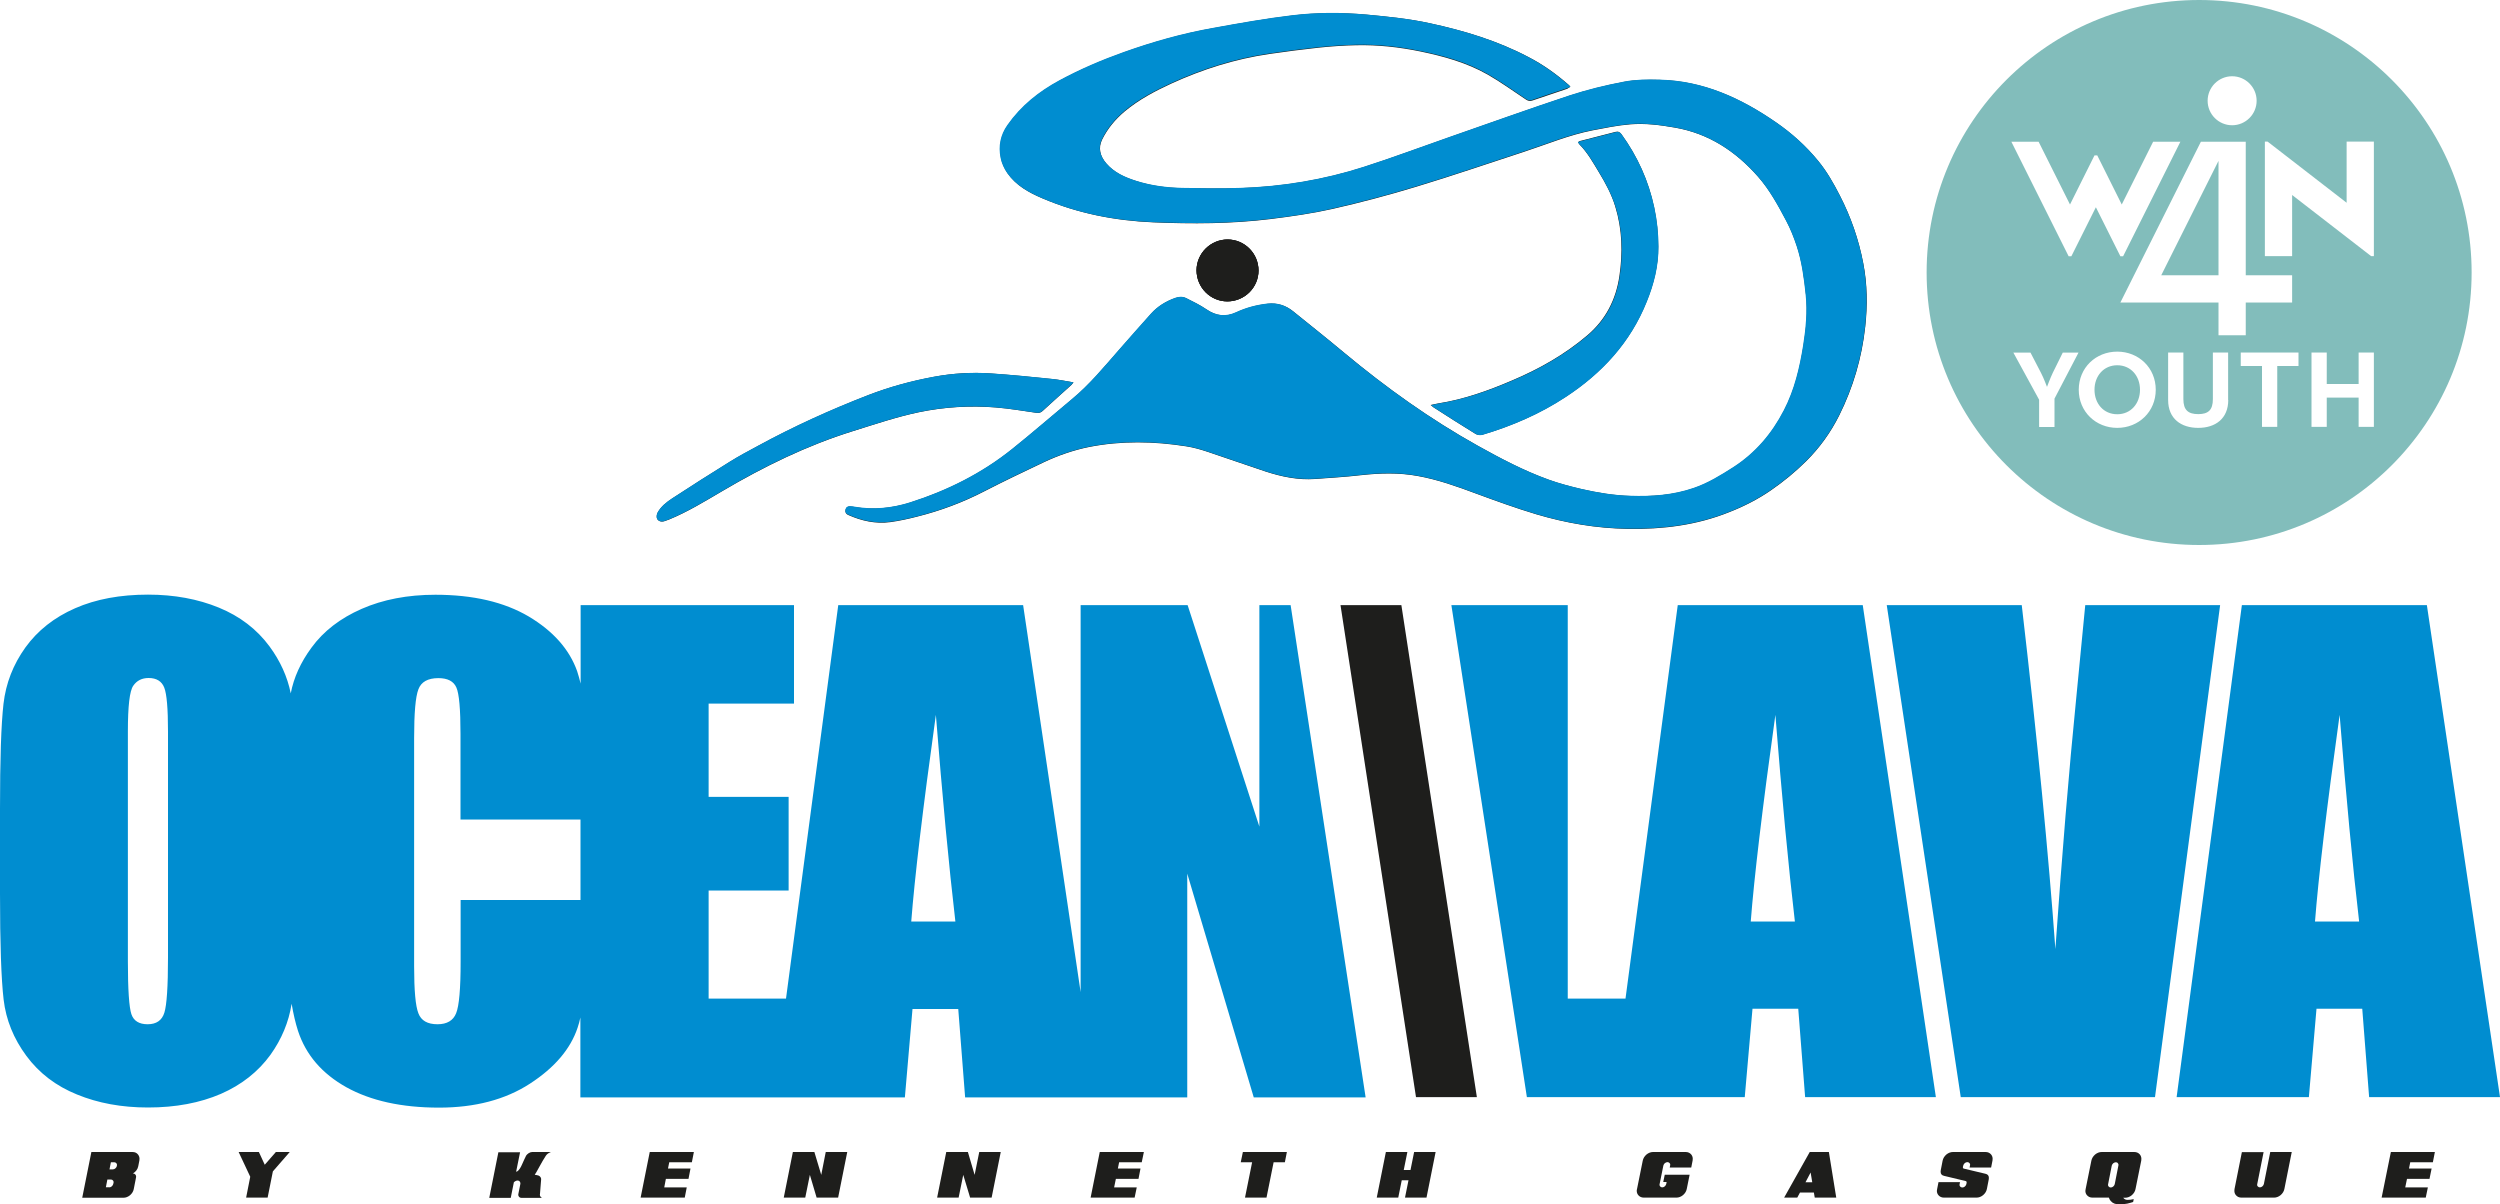 <?xml version="1.0" encoding="utf-8"?>
<!-- Generator: Adobe Illustrator 19.0.0, SVG Export Plug-In . SVG Version: 6.00 Build 0)  -->
<svg version="1.1" id="Ebene_1" xmlns="http://www.w3.org/2000/svg" xmlns:xlink="http://www.w3.org/1999/xlink" x="0px" y="0px"
	 width="200px" height="96.35px" viewBox="0 0 200 96.35" style="enable-background:new 0 0 200 96.35;" xml:space="preserve">
<style type="text/css">
	.st0{fill:#1E1E1C;}
	.st1{fill:#008DD0;}
	.st2{fill-rule:evenodd;clip-rule:evenodd;fill:#1E1E1C;}
	.st3{fill-rule:evenodd;clip-rule:evenodd;fill:#008DD0;}
	.st4{fill:#82BDBB;}
</style>
<g>
	<polygon id="XMLID_50_" class="st0" points="107.24,48.41 113.28,87.77 118.15,87.77 112.11,48.41 	"/>
	<path class="st1" d="M134.22,48.41l-4.18,31.48h-4.62V48.41h-9.31l6.04,39.36h17.43l0.62-7.07h3.66l0.55,7.07h10.46l-5.85-39.36
		H134.22z M140.06,73.72c0.27-3.49,0.92-9,1.97-16.53c0.52,6.56,1.04,12.08,1.56,16.53H140.06z M194.15,48.41h-14.8l-5.22,39.36
		h10.58l0.61-7.07h3.66l0.55,7.07H200L194.15,48.41z M185.2,73.72c0.27-3.49,0.92-9,1.97-16.53c0.52,6.56,1.04,12.08,1.56,16.53
		H185.2z M166.82,48.41l-0.71,7.32c-0.59,5.88-1.15,12.61-1.68,20.2c-0.54-7.51-1.43-16.68-2.69-27.52h-10.8l5.92,39.36h15.54
		l5.21-39.36H166.82z"/>
	<path class="st1" d="M103.25,48.41h-2.5v17.72l-5.74-17.72h-8.56v30.96l-4.6-30.96H67.06l-4.18,31.48h-6.19v-8.65h6.4v-7.49h-6.4
		v-7.46h6.83v-7.88H46.45v6.28c-0.09-0.36-0.18-0.7-0.28-1c-0.62-1.74-1.91-3.2-3.87-4.37c-1.97-1.16-4.45-1.74-7.47-1.74
		c-2.22,0-4.19,0.38-5.9,1.13c-1.71,0.75-3.05,1.78-4.01,3.1c-0.87,1.18-1.42,2.4-1.66,3.66c-0.27-1.34-0.84-2.59-1.7-3.76
		c-1.02-1.38-2.37-2.41-4.05-3.1c-1.68-0.69-3.57-1.04-5.67-1.04c-2.22,0-4.17,0.36-5.83,1.09c-1.67,0.73-3,1.78-3.98,3.14
		c-0.98,1.37-1.56,2.86-1.75,4.5C0.09,57.97,0,60.77,0,64.73v6.73c0,4.05,0.1,6.89,0.29,8.51c0.19,1.62,0.8,3.12,1.82,4.5
		c1.02,1.38,2.37,2.41,4.05,3.09c1.68,0.69,3.57,1.04,5.68,1.04c2.22,0,4.16-0.37,5.83-1.09c1.67-0.73,2.99-1.78,3.97-3.13
		c0.89-1.25,1.46-2.61,1.69-4.08c0.14,0.82,0.31,1.55,0.51,2.17c0.63,1.92,1.92,3.42,3.87,4.51c1.95,1.08,4.41,1.63,7.41,1.63
		c2.88,0,5.31-0.64,7.28-1.92c1.97-1.28,3.24-2.77,3.81-4.48c0.08-0.24,0.16-0.52,0.22-0.81v6.39h25.96l0.61-7.07h3.66l0.55,7.07
		h17.77v-17.9l5.32,17.9h8.95L103.25,48.41z M13.44,76.61c0,2.32-0.1,3.79-0.29,4.4c-0.19,0.62-0.64,0.93-1.34,0.93
		c-0.68,0-1.12-0.27-1.3-0.81c-0.18-0.54-0.28-1.94-0.28-4.22V58.52c0-2.03,0.14-3.25,0.43-3.66c0.28-0.41,0.69-0.62,1.23-0.62
		c0.63,0,1.05,0.26,1.25,0.77c0.2,0.51,0.3,1.68,0.3,3.51V76.61z M36.85,71.99v4.95c0,2.16-0.12,3.53-0.36,4.12
		c-0.23,0.58-0.73,0.88-1.49,0.88c-0.8,0-1.31-0.29-1.53-0.88c-0.23-0.58-0.34-1.83-0.34-3.75V59.04c0-2,0.11-3.29,0.34-3.89
		c0.22-0.6,0.76-0.9,1.6-0.9c0.74,0,1.22,0.25,1.44,0.75c0.22,0.49,0.33,1.73,0.33,3.72v6.84h9.6v6.44H36.85z M72.9,73.72
		c0.27-3.49,0.92-9,1.97-16.53c0.52,6.56,1.04,12.08,1.56,16.53H72.9z"/>
	<path class="st0" d="M6.58,95.81l0.73-3.65h3.29c0.19,0,0.34,0.07,0.44,0.2c0.08,0.1,0.12,0.22,0.12,0.34c0,0.05,0,0.09-0.01,0.14
		l-0.09,0.46c-0.05,0.25-0.2,0.44-0.43,0.58c0.09,0,0.16,0.03,0.21,0.1c0.04,0.05,0.05,0.1,0.05,0.16c0,0.02,0,0.04-0.01,0.07
		l-0.18,0.92c-0.04,0.19-0.14,0.35-0.3,0.49c-0.16,0.13-0.34,0.2-0.53,0.2H6.58z M8.74,94.99c0.07,0,0.14-0.03,0.2-0.08
		c0.06-0.05,0.1-0.12,0.12-0.19l0.02-0.09c0-0.02,0.01-0.04,0.01-0.06c0-0.05-0.02-0.09-0.05-0.13c-0.04-0.05-0.1-0.08-0.17-0.08
		H8.59l-0.12,0.62H8.74z M9.35,93.25c0-0.02,0.01-0.04,0.01-0.06c0-0.05-0.02-0.09-0.05-0.13c-0.04-0.05-0.1-0.08-0.17-0.08H8.87
		l-0.11,0.57h0.27c0.07,0,0.14-0.03,0.2-0.08c0.06-0.05,0.1-0.12,0.12-0.19L9.35,93.25z"/>
	<polygon id="XMLID_37_" class="st0" points="21.41,95.81 19.69,95.81 20.02,94.14 19.09,92.16 20.71,92.16 21.18,93.18 
		22.07,92.16 23.18,92.16 21.83,93.71 	"/>
	<path id="XMLID_36_" class="st0" d="M41.61,92.16l-0.32,1.58c0.05-0.01,0.09-0.03,0.13-0.06c0.12-0.1,0.24-0.28,0.35-0.54
		c0.11-0.26,0.22-0.48,0.31-0.67c0.05-0.09,0.13-0.16,0.22-0.22c0.1-0.06,0.19-0.09,0.28-0.09h1.47l-0.01,0.02
		c-0.17,0.06-0.3,0.16-0.38,0.29c-0.15,0.23-0.32,0.52-0.51,0.87c-0.19,0.35-0.31,0.56-0.37,0.64c0.01,0.01,0.07,0.01,0.17,0.03
		c0.1,0.01,0.18,0.05,0.24,0.1c0.06,0.06,0.1,0.13,0.1,0.22v0.03L43.2,95.5c-0.01,0.03-0.01,0.05-0.01,0.08
		c0,0.1,0.05,0.17,0.14,0.22l-0.01,0.03h-1.59c-0.09,0-0.16-0.03-0.21-0.09c-0.04-0.05-0.06-0.1-0.06-0.16c0-0.02,0-0.04,0.01-0.07
		l0.16-0.8c0-0.02,0-0.03,0-0.05c0-0.05-0.02-0.1-0.05-0.14c-0.04-0.05-0.1-0.08-0.17-0.08c-0.1,0-0.2,0.05-0.3,0.14l-0.25,1.25
		h-1.72l0.73-3.65H41.61z"/>
	<polygon id="XMLID_35_" class="st0" points="55.51,92.16 55.35,92.98 53.54,92.98 53.44,93.48 55.24,93.48 55.08,94.31 
		53.27,94.31 53.14,94.99 54.94,94.99 54.78,95.81 51.25,95.81 51.98,92.16 	"/>
	<polygon id="XMLID_34_" class="st0" points="66.06,92.16 67.78,92.16 67.05,95.81 65.33,95.81 64.79,93.99 64.42,95.81 62.7,95.81 
		63.43,92.16 65.15,92.16 65.7,93.99 	"/>
	<polygon id="XMLID_33_" class="st0" points="78.34,92.16 80.06,92.16 79.33,95.81 77.61,95.81 77.06,93.99 76.69,95.81 
		74.97,95.81 75.7,92.16 77.43,92.16 77.97,93.99 	"/>
	<polygon id="XMLID_32_" class="st0" points="91.51,92.16 91.34,92.98 89.53,92.98 89.43,93.48 91.24,93.48 91.08,94.31 
		89.27,94.31 89.13,94.99 90.94,94.99 90.77,95.81 87.25,95.81 87.98,92.16 	"/>
	<polygon id="XMLID_31_" class="st0" points="101.89,92.98 101.32,95.81 99.6,95.81 100.17,92.98 99.26,92.98 99.43,92.16 
		102.95,92.16 102.79,92.98 	"/>
	<polygon id="XMLID_30_" class="st0" points="112.59,92.16 112.3,93.6 112.84,93.6 113.13,92.16 114.85,92.16 114.12,95.81 
		112.4,95.81 112.68,94.42 112.14,94.42 111.86,95.81 110.14,95.81 110.87,92.16 	"/>
	<path id="XMLID_29_" class="st0" d="M132.25,92.16h2.6c0.19,0,0.34,0.07,0.45,0.2c0.08,0.1,0.12,0.22,0.12,0.34
		c0,0.04,0,0.09-0.01,0.14l-0.11,0.56h-1.72l0.03-0.16c0-0.02,0.01-0.04,0.01-0.06c0-0.05-0.02-0.09-0.05-0.13
		c-0.04-0.05-0.1-0.08-0.17-0.08c-0.07,0-0.14,0.03-0.21,0.08c-0.06,0.05-0.1,0.12-0.12,0.19l-0.3,1.48c0,0.02-0.01,0.04-0.01,0.06
		c0,0.05,0.02,0.1,0.05,0.13c0.04,0.05,0.1,0.08,0.17,0.08c0.07,0,0.14-0.03,0.2-0.08c0.06-0.05,0.1-0.12,0.12-0.19l0.03-0.16h-0.27
		l0.12-0.58h1.99l-0.23,1.14c-0.04,0.19-0.14,0.35-0.3,0.49c-0.16,0.13-0.34,0.2-0.53,0.2h-2.6c-0.19,0-0.34-0.07-0.45-0.2
		c-0.08-0.1-0.12-0.21-0.12-0.34c0-0.05,0-0.09,0.02-0.14l0.46-2.28c0.04-0.19,0.14-0.35,0.3-0.49
		C131.88,92.23,132.06,92.16,132.25,92.16"/>
	<path class="st0" d="M144.78,92.16h1.53l0.59,3.65h-1.72l-0.07-0.41H144l-0.22,0.41h-1.05L144.78,92.16z M144.98,94.58l-0.13-0.78
		l-0.41,0.78H144.98z"/>
	<path id="XMLID_26_" class="st0" d="M156.24,92.16h2.6c0.19,0,0.34,0.07,0.45,0.2c0.08,0.1,0.12,0.22,0.12,0.34
		c0,0.04,0,0.09-0.01,0.14l-0.11,0.56h-1.72l0.03-0.16c0-0.02,0.01-0.04,0.01-0.06c0-0.05-0.02-0.09-0.05-0.13
		c-0.04-0.05-0.1-0.08-0.17-0.08c-0.08,0-0.15,0.03-0.21,0.08c-0.06,0.05-0.1,0.12-0.12,0.19l-0.03,0.12c0,0.01,0,0.02,0,0.03
		c0,0.05,0.03,0.09,0.08,0.1l1.72,0.41c0.19,0.04,0.28,0.15,0.28,0.33c0,0.04,0,0.08-0.01,0.12l-0.15,0.77
		c-0.04,0.19-0.14,0.35-0.3,0.49c-0.16,0.13-0.34,0.2-0.53,0.2h-2.6c-0.19,0-0.34-0.07-0.45-0.2c-0.08-0.1-0.12-0.21-0.12-0.34
		c0-0.05,0.01-0.09,0.02-0.14l0.11-0.56h1.72l-0.03,0.16c0,0.02-0.01,0.04-0.01,0.06c0,0.05,0.02,0.1,0.05,0.13
		c0.04,0.05,0.1,0.08,0.18,0.08c0.07,0,0.14-0.03,0.2-0.08c0.06-0.05,0.1-0.12,0.12-0.19l0.02-0.12c0-0.01,0-0.02,0-0.03
		c0-0.05-0.03-0.09-0.09-0.1l-1.71-0.41c-0.19-0.04-0.28-0.15-0.28-0.33c0-0.04,0-0.08,0.01-0.12l0.15-0.77
		c0.04-0.19,0.14-0.35,0.3-0.49C155.87,92.23,156.05,92.16,156.24,92.16"/>
	<path class="st0" d="M168.14,92.16h2.6c0.19,0,0.34,0.07,0.45,0.2c0.08,0.1,0.12,0.22,0.12,0.35c0,0.04,0,0.09-0.01,0.14
		l-0.46,2.28c-0.04,0.19-0.14,0.35-0.3,0.49c-0.16,0.13-0.34,0.2-0.53,0.2h-0.15c0.09,0.12,0.2,0.17,0.35,0.17
		c0.16,0,0.33-0.02,0.49-0.06l-0.05,0.23c-0.11,0.04-0.27,0.08-0.47,0.13c-0.2,0.04-0.42,0.06-0.64,0.06c-0.3,0-0.53-0.09-0.68-0.27
		c-0.07-0.08-0.12-0.17-0.15-0.27h-1.31c-0.19,0-0.34-0.07-0.45-0.2c-0.08-0.1-0.12-0.21-0.12-0.34c0-0.05,0.01-0.09,0.02-0.14
		l0.46-2.28c0.04-0.19,0.14-0.35,0.3-0.49C167.77,92.23,167.95,92.16,168.14,92.16 M169.27,92.98c-0.07,0-0.14,0.03-0.21,0.08
		c-0.06,0.05-0.1,0.12-0.12,0.19l-0.29,1.48c0,0.02-0.01,0.04-0.01,0.06c0,0.05,0.02,0.1,0.05,0.13c0.04,0.05,0.1,0.08,0.17,0.08
		c0.07,0,0.14-0.03,0.2-0.08c0.06-0.05,0.1-0.12,0.12-0.19l0.29-1.48c0-0.02,0.01-0.04,0.01-0.06c0-0.05-0.02-0.09-0.05-0.13
		C169.4,93.01,169.34,92.98,169.27,92.98"/>
	<path id="XMLID_23_" class="st0" d="M181.09,92.16l-0.51,2.56c0,0.02-0.01,0.04-0.01,0.06c0,0.05,0.01,0.1,0.05,0.13
		c0.04,0.05,0.1,0.08,0.17,0.08c0.07,0,0.14-0.03,0.2-0.08c0.06-0.05,0.1-0.12,0.12-0.19l0.51-2.56h1.72l-0.59,2.96
		c-0.04,0.19-0.14,0.35-0.3,0.49c-0.16,0.13-0.34,0.2-0.53,0.2h-2.6c-0.19,0-0.34-0.07-0.45-0.2c-0.08-0.1-0.12-0.21-0.12-0.34
		c0-0.05,0-0.09,0.01-0.14l0.59-2.96H181.09z"/>
	<polygon id="XMLID_22_" class="st0" points="194.79,92.16 194.63,92.98 192.82,92.98 192.72,93.48 194.53,93.48 194.36,94.31 
		192.56,94.31 192.42,94.99 194.23,94.99 194.06,95.81 190.53,95.81 191.27,92.16 	"/>
	<path class="st2" d="M125.63,6.95c-0.05-0.06-0.07-0.1-0.1-0.13c-1-0.88-2.07-1.65-3.26-2.26c-2.47-1.3-5.12-2.1-7.84-2.69
		c-1.68-0.37-3.39-0.54-5.11-0.7C107.34,1,105.36,1,103.39,1.24c-2.12,0.25-4.22,0.63-6.32,1.01c-2.43,0.43-4.81,1.1-7.13,1.93
		c-1.77,0.63-3.48,1.36-5.13,2.25c-1.66,0.9-3.1,2.04-4.19,3.6c-0.56,0.8-0.72,1.68-0.54,2.6c0.08,0.43,0.28,0.87,0.53,1.23
		c0.69,0.99,1.7,1.55,2.79,2.01c2.84,1.21,5.82,1.79,8.87,1.92c3.11,0.13,6.24,0.12,9.34-0.26c1.68-0.21,3.37-0.45,5.02-0.82
		c2.24-0.51,4.47-1.1,6.67-1.77c2.9-0.88,5.76-1.86,8.64-2.8c1.82-0.6,3.59-1.34,5.47-1.71c1-0.19,1.99-0.4,3-0.48
		c1.2-0.1,2.4,0.05,3.58,0.26c2.72,0.47,4.88,1.9,6.67,3.94c0.93,1.05,1.6,2.29,2.25,3.52c0.34,0.64,0.61,1.32,0.84,2.01
		c0.42,1.27,0.59,2.59,0.73,3.91c0.15,1.36,0.02,2.71-0.2,4.05c-0.29,1.8-0.7,3.56-1.55,5.2c-0.96,1.86-2.27,3.4-4.03,4.54
		c-1.01,0.65-2.03,1.28-3.18,1.67c-1.64,0.57-3.35,0.68-5.07,0.63c-1.33-0.04-2.63-0.26-3.92-0.55c-0.89-0.21-1.77-0.44-2.63-0.75
		c-1.97-0.71-3.83-1.69-5.66-2.71c-3.8-2.12-7.33-4.64-10.67-7.42c-1.35-1.13-2.73-2.22-4.1-3.33c-0.59-0.48-1.26-0.7-2.03-0.62
		c-0.89,0.1-1.74,0.32-2.55,0.7c-0.83,0.38-1.6,0.28-2.36-0.24c-0.51-0.35-1.07-0.62-1.63-0.9c-0.28-0.14-0.59-0.12-0.89-0.01
		c-0.74,0.26-1.4,0.66-1.92,1.25c-0.85,0.95-1.7,1.91-2.54,2.87c-1.21,1.38-2.38,2.81-3.81,3.99c-1.59,1.32-3.15,2.68-4.76,3.97
		c-2.44,1.96-5.2,3.33-8.18,4.28c-1.47,0.46-2.93,0.6-4.44,0.35c-0.11-0.02-0.22-0.04-0.34-0.04c-0.2-0.02-0.34,0.09-0.38,0.28
		c-0.04,0.19,0.05,0.33,0.22,0.4c1.08,0.48,2.2,0.73,3.38,0.57c0.72-0.1,1.44-0.26,2.14-0.44c1.87-0.47,3.66-1.14,5.38-2.03
		c1.57-0.81,3.17-1.57,4.77-2.33c1.15-0.54,2.36-0.96,3.6-1.21c2.59-0.51,5.19-0.46,7.78-0.05c0.59,0.09,1.17,0.26,1.74,0.45
		c1.53,0.51,3.05,1.05,4.59,1.56c1.29,0.42,2.6,0.7,3.97,0.6c1.21-0.09,2.43-0.16,3.63-0.3c1.53-0.17,3.04-0.22,4.57,0.06
		c1.62,0.29,3.15,0.84,4.68,1.41c1.6,0.59,3.2,1.17,4.83,1.66c2.37,0.7,4.79,1.12,7.29,1.16c2.81,0.05,5.53-0.29,8.14-1.34
		c1.17-0.46,2.29-1.03,3.32-1.74c1-0.69,1.94-1.46,2.81-2.32c1.09-1.08,1.98-2.32,2.66-3.68c1.11-2.23,1.81-4.6,2.08-7.09
		c0.19-1.71,0.17-3.41-0.16-5.09c-0.36-1.88-0.99-3.69-1.87-5.4c-0.5-0.98-1.04-1.93-1.74-2.78c-0.97-1.18-2.1-2.2-3.36-3.07
		c-2.81-1.94-5.83-3.33-9.32-3.41c-0.95-0.02-1.92-0.02-2.85,0.16c-1.47,0.28-2.93,0.64-4.35,1.1c-3.26,1.08-6.5,2.24-9.73,3.37
		c-2.24,0.78-4.46,1.61-6.72,2.34c-3.21,1.03-6.52,1.58-9.88,1.69c-1.55,0.05-3.11,0.03-4.66,0c-1.25-0.02-2.49-0.18-3.69-0.57
		c-0.89-0.28-1.73-0.65-2.37-1.38c-0.54-0.62-0.66-1.28-0.36-1.91c0.44-0.9,1.06-1.64,1.82-2.28c1.12-0.93,2.39-1.61,3.72-2.22
		c2.51-1.15,5.11-1.97,7.85-2.37c1.29-0.19,2.6-0.36,3.9-0.5c1.01-0.11,2.03-0.18,3.04-0.2c1.73-0.04,3.45,0.15,5.15,0.5
		c1.87,0.39,3.71,0.9,5.38,1.85c1.05,0.6,2.04,1.32,3.05,1.99c0.18,0.12,0.33,0.15,0.53,0.08c0.93-0.32,1.86-0.63,2.79-0.94
		C125.46,7.03,125.54,6.99,125.63,6.95 M126.24,11.37c0.05,0.08,0.08,0.15,0.13,0.2c0.63,0.64,1.07,1.43,1.53,2.19
		c0.53,0.87,1.02,1.77,1.32,2.76c0.56,1.83,0.61,3.69,0.33,5.57c-0.28,1.9-1.11,3.5-2.57,4.74c-1.81,1.54-3.87,2.7-6.05,3.62
		c-1.89,0.81-3.82,1.5-5.86,1.82c-0.19,0.03-0.37,0.08-0.62,0.13c0.11,0.1,0.16,0.14,0.22,0.18c1.12,0.72,2.24,1.44,3.37,2.13
		c0.14,0.09,0.38,0.11,0.54,0.07c2.36-0.7,4.6-1.67,6.67-3.03c2.91-1.91,5.18-4.37,6.48-7.63c0.57-1.41,0.94-2.86,0.93-4.4
		c0-1.05-0.11-2.09-0.33-3.13c-0.45-2.14-1.34-4.09-2.62-5.86c-0.12-0.16-0.26-0.24-0.47-0.18c-0.96,0.25-1.92,0.49-2.88,0.74
		C126.33,11.32,126.3,11.34,126.24,11.37 M85.88,30.59c-0.61-0.1-1.16-0.22-1.72-0.27c-1.62-0.17-3.25-0.33-4.87-0.44
		c-1.52-0.11-3.05-0.02-4.54,0.26c-1.8,0.33-3.57,0.81-5.28,1.47c-3.03,1.18-5.99,2.52-8.84,4.07c-0.75,0.41-1.5,0.8-2.22,1.25
		c-1.55,0.96-3.09,1.94-4.62,2.94c-0.46,0.3-0.9,0.64-1.17,1.13c-0.08,0.14-0.11,0.37-0.05,0.5c0.1,0.2,0.33,0.27,0.57,0.2
		c0.13-0.04,0.25-0.08,0.37-0.13c1.51-0.62,2.89-1.47,4.29-2.29c3.31-1.95,6.73-3.63,10.41-4.78c1.76-0.55,3.5-1.14,5.3-1.52
		c2.03-0.42,4.1-0.55,6.17-0.38c1.09,0.09,2.17,0.27,3.25,0.43c0.2,0.03,0.35-0.03,0.49-0.16c0.76-0.7,1.53-1.39,2.3-2.08
		C85.76,30.74,85.8,30.69,85.88,30.59 M98.21,19.16c-1.35,0-2.48,1.1-2.49,2.45c0,1.38,1.1,2.5,2.46,2.5c1.37,0,2.5-1.1,2.5-2.46
		C100.68,20.28,99.57,19.16,98.21,19.16"/>
	<path id="XMLID_17_" class="st3" d="M125.63,6.95c-0.09,0.04-0.17,0.07-0.25,0.1c-0.93,0.31-1.87,0.62-2.79,0.94
		c-0.2,0.07-0.35,0.04-0.53-0.08c-1.01-0.67-2-1.39-3.05-1.99c-1.67-0.95-3.51-1.46-5.38-1.84c-1.69-0.35-3.41-0.54-5.15-0.5
		c-1.01,0.02-2.03,0.1-3.04,0.2c-1.3,0.14-2.6,0.31-3.9,0.5c-2.74,0.4-5.34,1.22-7.85,2.37c-1.32,0.61-2.6,1.28-3.72,2.22
		c-0.76,0.64-1.39,1.39-1.82,2.29c-0.31,0.63-0.18,1.3,0.36,1.91c0.63,0.73,1.47,1.1,2.37,1.39c1.2,0.38,2.44,0.54,3.69,0.57
		c1.56,0.03,3.11,0.05,4.66,0c3.37-0.11,6.68-0.66,9.88-1.69c2.26-0.72,4.48-1.56,6.72-2.34c3.24-1.13,6.47-2.29,9.73-3.37
		c1.42-0.47,2.88-0.82,4.35-1.1c0.92-0.18,1.9-0.19,2.85-0.16c3.49,0.08,6.5,1.46,9.32,3.41c1.26,0.87,2.39,1.88,3.36,3.07
		c0.7,0.85,1.24,1.81,1.74,2.78c0.88,1.71,1.51,3.52,1.87,5.4c0.32,1.68,0.34,3.38,0.16,5.09c-0.28,2.5-0.97,4.86-2.08,7.09
		c-0.68,1.36-1.56,2.6-2.66,3.68c-0.87,0.86-1.81,1.63-2.81,2.32c-1.03,0.71-2.15,1.28-3.32,1.74c-2.62,1.05-5.34,1.38-8.14,1.34
		c-2.5-0.04-4.91-0.45-7.29-1.16c-1.63-0.49-3.23-1.07-4.83-1.66c-1.53-0.57-3.06-1.12-4.68-1.41c-1.53-0.28-3.04-0.23-4.57-0.06
		c-1.21,0.14-2.42,0.21-3.63,0.3c-1.37,0.09-2.68-0.18-3.97-0.6c-1.54-0.51-3.06-1.05-4.59-1.56c-0.57-0.19-1.15-0.36-1.74-0.45
		c-2.59-0.41-5.19-0.46-7.78,0.05c-1.24,0.25-2.45,0.67-3.6,1.21c-1.6,0.76-3.2,1.52-4.77,2.33c-1.72,0.89-3.51,1.56-5.38,2.03
		c-0.7,0.18-1.42,0.34-2.14,0.43c-1.18,0.16-2.3-0.09-3.38-0.57c-0.17-0.07-0.26-0.21-0.22-0.4c0.04-0.19,0.18-0.29,0.38-0.28
		c0.11,0,0.23,0.02,0.34,0.04c1.51,0.26,2.97,0.12,4.44-0.34c2.99-0.95,5.74-2.33,8.18-4.28c1.61-1.29,3.17-2.65,4.76-3.97
		c1.43-1.18,2.6-2.61,3.81-3.99c0.84-0.96,1.68-1.92,2.54-2.87c0.53-0.58,1.18-0.98,1.92-1.25c0.3-0.11,0.6-0.13,0.88,0.01
		c0.56,0.28,1.12,0.55,1.63,0.9c0.76,0.52,1.53,0.62,2.36,0.24c0.81-0.38,1.66-0.6,2.54-0.7c0.77-0.08,1.44,0.14,2.03,0.62
		c1.37,1.11,2.75,2.2,4.1,3.33c3.35,2.78,6.87,5.31,10.67,7.42c1.83,1.02,3.69,2,5.66,2.71c0.86,0.31,1.74,0.54,2.63,0.75
		c1.29,0.3,2.59,0.51,3.92,0.55c1.72,0.06,3.42-0.06,5.07-0.63c1.14-0.39,2.16-1.02,3.18-1.67c1.76-1.14,3.07-2.68,4.03-4.54
		c0.85-1.64,1.26-3.4,1.55-5.2c0.21-1.34,0.34-2.69,0.2-4.05c-0.14-1.32-0.31-2.64-0.73-3.91c-0.23-0.69-0.5-1.37-0.84-2.01
		c-0.65-1.23-1.33-2.47-2.25-3.53c-1.79-2.03-3.96-3.46-6.68-3.93c-1.18-0.2-2.38-0.36-3.58-0.26c-1,0.09-2,0.29-3,0.48
		c-1.88,0.37-3.65,1.11-5.47,1.71c-2.88,0.94-5.74,1.93-8.64,2.8c-2.2,0.67-4.43,1.26-6.67,1.77c-1.65,0.38-3.34,0.62-5.02,0.82
		c-3.1,0.38-6.23,0.39-9.34,0.26c-3.06-0.13-6.04-0.7-8.87-1.92c-1.09-0.47-2.1-1.03-2.79-2.01c-0.25-0.36-0.45-0.8-0.53-1.23
		c-0.18-0.93-0.02-1.8,0.54-2.6c1.09-1.56,2.52-2.7,4.19-3.6c1.65-0.89,3.36-1.62,5.13-2.25c2.33-0.83,4.7-1.5,7.14-1.93
		c2.1-0.38,4.2-0.76,6.32-1.01c1.97-0.24,3.95-0.24,5.93-0.06c1.72,0.16,3.42,0.33,5.11,0.7c2.72,0.59,5.37,1.39,7.84,2.69
		c1.19,0.62,2.26,1.39,3.26,2.26C125.56,6.85,125.58,6.89,125.63,6.95"/>
	<path id="XMLID_16_" class="st3" d="M126.24,11.37c0.06-0.03,0.09-0.05,0.14-0.06c0.96-0.25,1.92-0.49,2.88-0.74
		c0.21-0.06,0.35,0.02,0.47,0.18c1.28,1.78,2.16,3.72,2.62,5.86c0.22,1.03,0.33,2.07,0.33,3.13c0.01,1.53-0.36,2.99-0.93,4.39
		c-1.31,3.27-3.57,5.72-6.48,7.63c-2.06,1.36-4.31,2.32-6.67,3.03c-0.16,0.05-0.4,0.02-0.54-0.07c-1.13-0.69-2.25-1.42-3.37-2.13
		c-0.05-0.04-0.1-0.08-0.21-0.18c0.25-0.05,0.43-0.1,0.62-0.13c2.04-0.33,3.97-1.01,5.86-1.82c2.18-0.92,4.23-2.08,6.05-3.62
		c1.46-1.23,2.29-2.84,2.57-4.74c0.27-1.88,0.23-3.74-0.34-5.57c-0.31-0.98-0.79-1.88-1.32-2.76c-0.46-0.77-0.9-1.55-1.53-2.19
		C126.31,11.52,126.28,11.44,126.24,11.37"/>
	<path id="XMLID_15_" class="st3" d="M85.88,30.59c-0.09,0.1-0.12,0.14-0.17,0.19c-0.77,0.7-1.54,1.39-2.3,2.08
		c-0.14,0.13-0.29,0.19-0.49,0.16c-1.08-0.15-2.17-0.34-3.25-0.43c-2.07-0.17-4.14-0.04-6.17,0.38c-1.8,0.38-3.54,0.97-5.3,1.52
		c-3.68,1.15-7.1,2.82-10.41,4.78c-1.4,0.82-2.78,1.67-4.29,2.29c-0.12,0.05-0.24,0.09-0.37,0.13c-0.24,0.07-0.47,0-0.57-0.2
		c-0.07-0.13-0.03-0.36,0.05-0.5c0.28-0.49,0.71-0.83,1.17-1.13c1.53-1,3.07-1.98,4.62-2.94c0.72-0.45,1.47-0.85,2.22-1.25
		c2.86-1.56,5.81-2.9,8.84-4.07c1.71-0.66,3.48-1.14,5.28-1.47c1.5-0.27,3.02-0.36,4.54-0.26c1.63,0.11,3.25,0.27,4.87,0.44
		C84.72,30.37,85.27,30.49,85.88,30.59"/>
	<path id="XMLID_14_" class="st2" d="M98.21,19.16c1.36,0,2.47,1.12,2.47,2.49c0,1.36-1.12,2.46-2.5,2.46
		c-1.35,0-2.46-1.13-2.46-2.5C95.73,20.26,96.86,19.16,98.21,19.16"/>
	<path id="XMLID_13_" class="st2" d="M100.68,21.63c0,1.36-1.11,2.48-2.48,2.48c-1.37,0-2.47-1.11-2.47-2.48
		c0-1.36,1.11-2.47,2.47-2.47C99.57,19.16,100.68,20.27,100.68,21.63"/>
	<path class="st4" d="M177.48,22.02v-9.15l-4.58,9.15H177.48z M169.38,29.22c-1.08,0-1.82,0.85-1.82,1.96
		c0,1.11,0.73,1.96,1.82,1.96c1.08,0,1.82-0.85,1.82-1.96C171.2,30.07,170.46,29.22,169.38,29.22z M175.93,0
		c-12.04,0-21.8,9.76-21.8,21.8c0,12.04,9.76,21.8,21.8,21.8c12.04,0,21.8-9.76,21.8-21.8C197.73,9.76,187.97,0,175.93,0z
		 M178.57,6.1c1.08,0,1.96,0.88,1.96,1.96c0,1.08-0.88,1.96-1.96,1.96c-1.08,0-1.96-0.88-1.96-1.96
		C176.61,6.98,177.49,6.1,178.57,6.1z M176.07,11.34h3.59v10.68h3.71v2.18h-3.71v2.62h-2.18V24.2h-7.85L176.07,11.34z M163.09,11.34
		l2.51,5.02l1.96-3.93h0.22l1.96,3.93l2.51-5.02l2.18,0l-4.58,9.16h-0.22l-1.96-3.92l-1.96,3.92h-0.22l-4.58-9.16L163.09,11.34z
		 M164.36,31.89v2.27h-1.23v-2.18l-2.06-3.77h1.37l0.84,1.62c0.22,0.42,0.48,1.12,0.48,1.12s0.25-0.68,0.46-1.12l0.8-1.62h1.26
		L164.36,31.89z M169.38,34.23c-1.71,0-3.08-1.29-3.08-3.05c0-1.76,1.36-3.05,3.08-3.05c1.71,0,3.08,1.29,3.08,3.05
		C172.46,32.94,171.09,34.23,169.38,34.23z M178.26,32c0,1.5-1.04,2.23-2.4,2.23c-1.37,0-2.41-0.73-2.41-2.23v-3.8h1.22v3.73
		c0,0.87,0.38,1.2,1.19,1.2c0.8,0,1.17-0.33,1.17-1.2V28.2h1.22V32z M183.88,29.28h-1.7v4.87h-1.22v-4.87h-1.7V28.2h4.62V29.28z
		 M189.91,34.15h-1.22v-2.34h-2.55v2.34h-1.22V28.2h1.22v2.52h2.55V28.2h1.22V34.15z M189.91,20.49h-0.22l-6.32-4.89v4.89h-2.18
		v-9.16h0.22l6.32,4.89v-4.89h2.18V20.49z"/>
</g>
<g id="XMLID_64_">
</g>
<g id="XMLID_65_">
</g>
<g id="XMLID_66_">
</g>
<g id="XMLID_67_">
</g>
<g id="XMLID_68_">
</g>
<g id="XMLID_69_">
</g>
<g id="XMLID_70_">
</g>
<g id="XMLID_71_">
</g>
<g id="XMLID_72_">
</g>
<g id="XMLID_73_">
</g>
<g id="XMLID_74_">
</g>
<g id="XMLID_75_">
</g>
<g id="XMLID_76_">
</g>
<g id="XMLID_77_">
</g>
<g id="XMLID_78_">
</g>
</svg>
